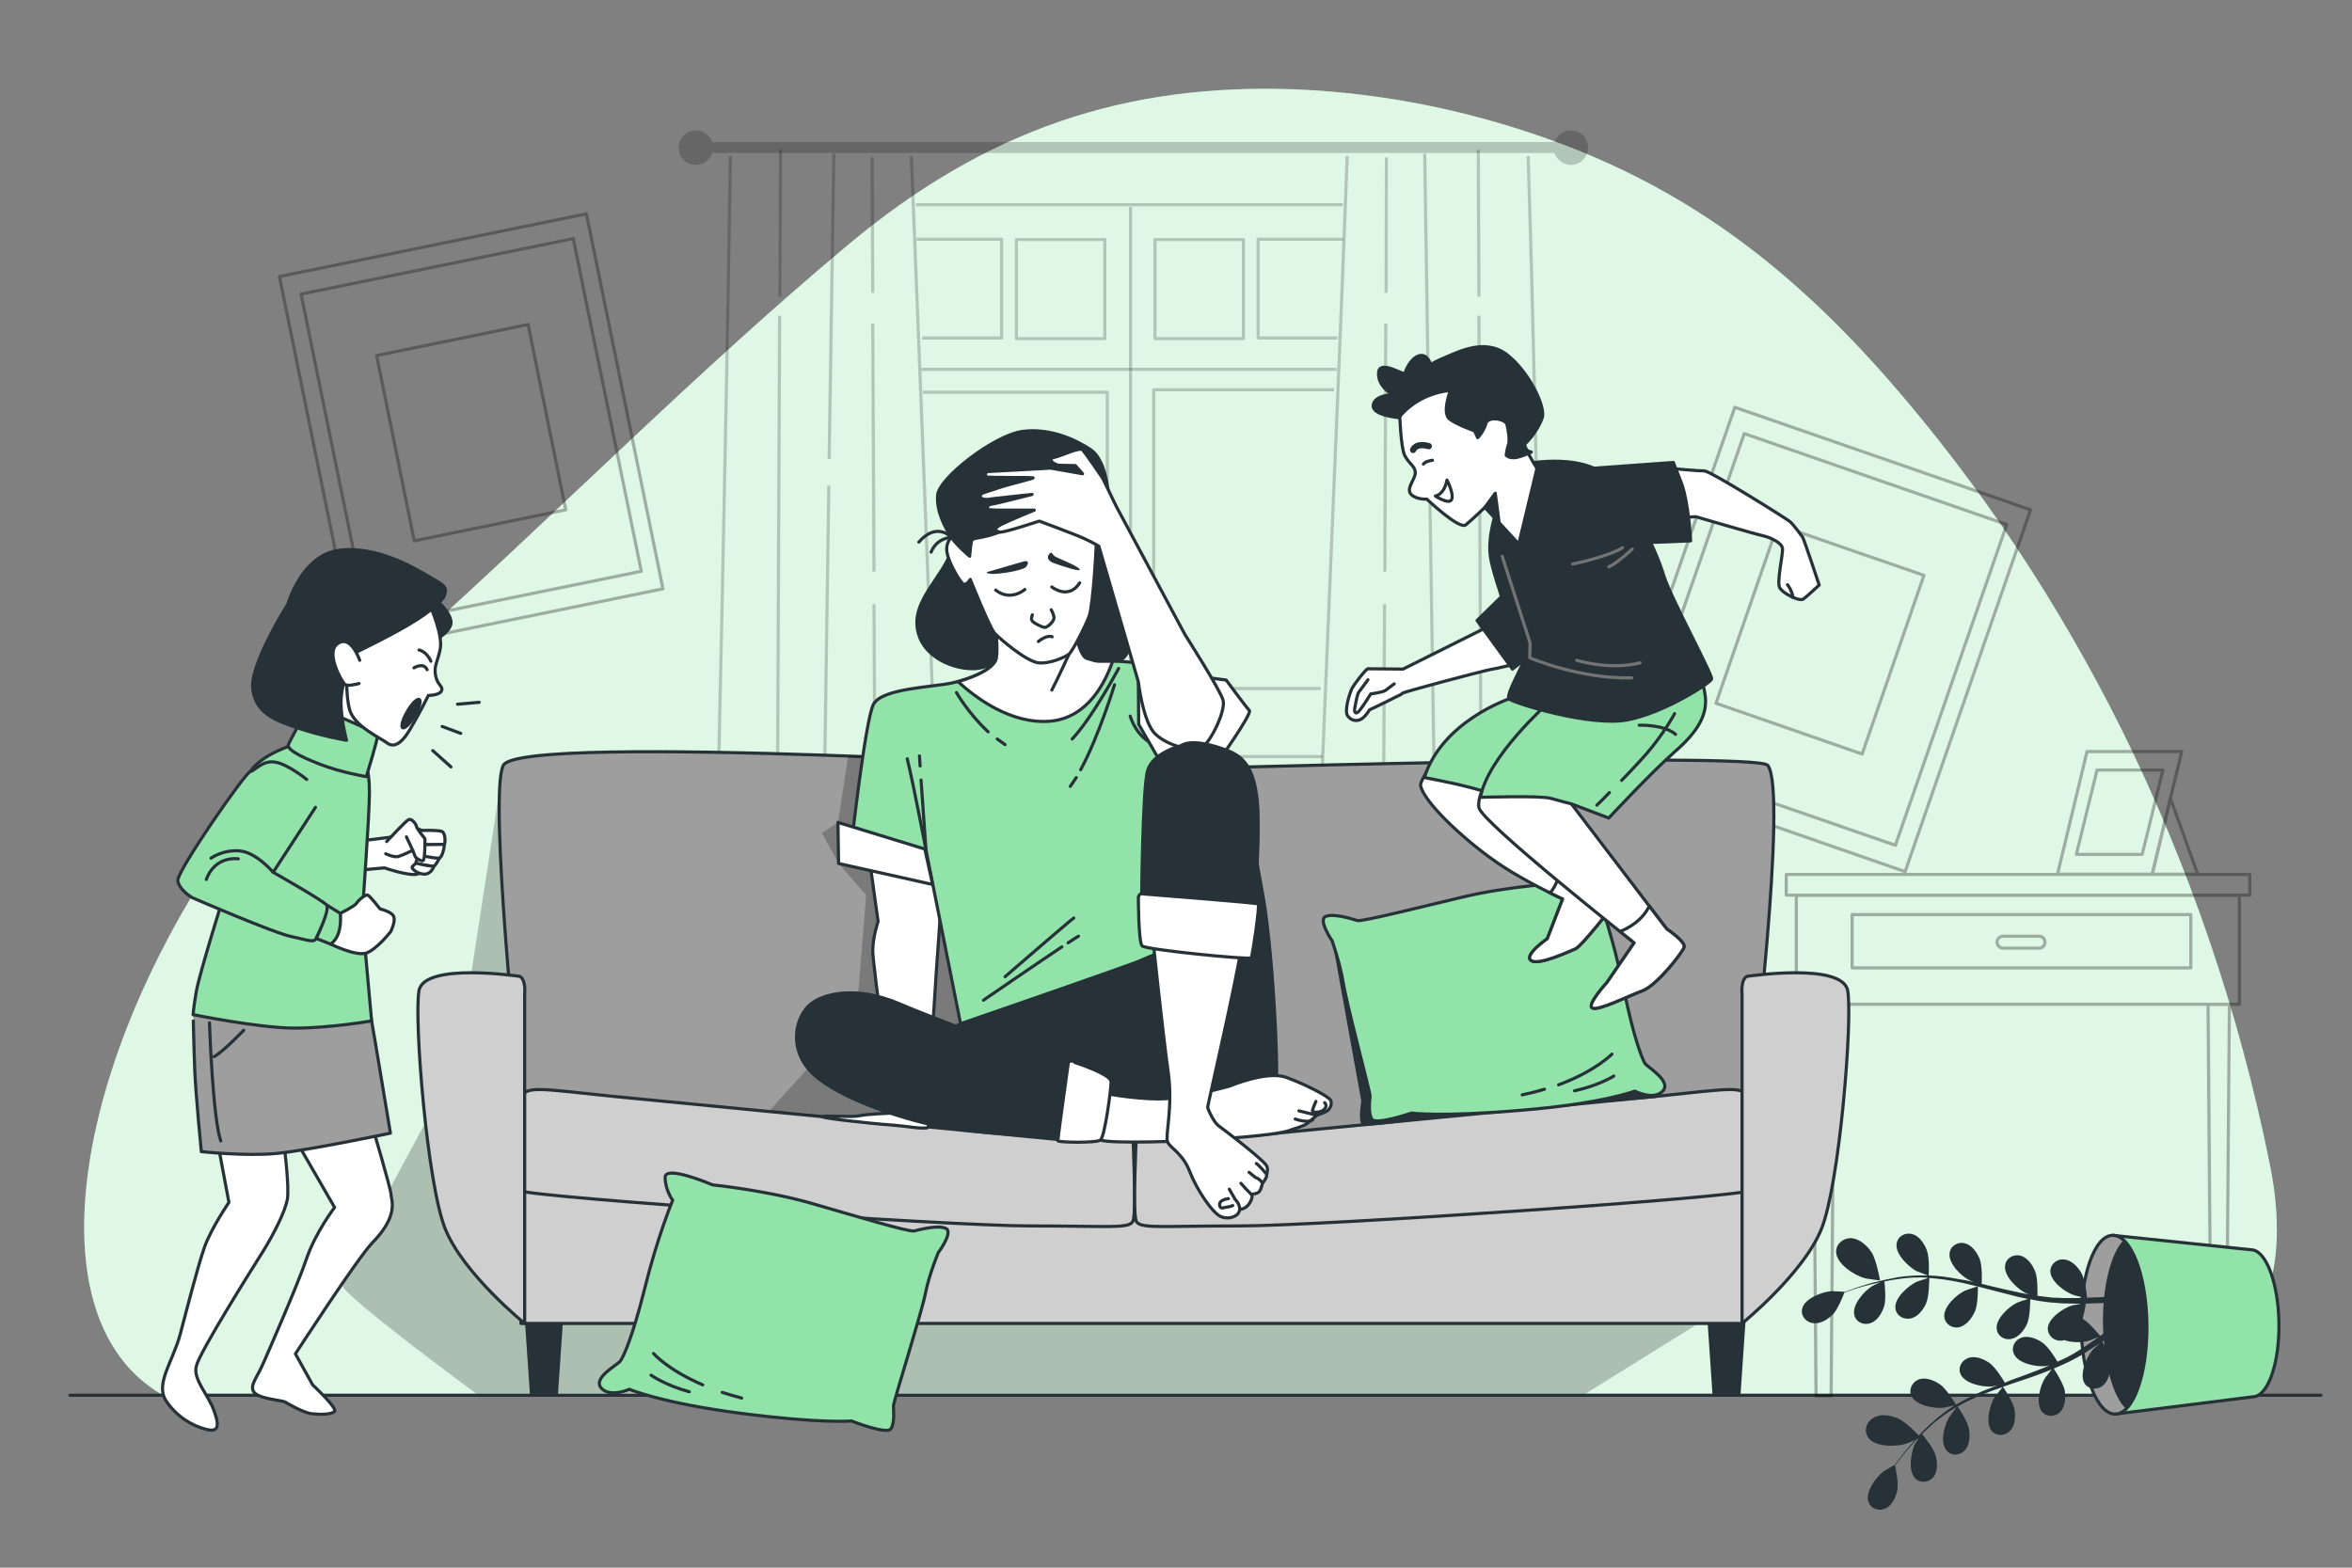 <?xml version="1.0" encoding="UTF-8"?>
<svg xmlns="http://www.w3.org/2000/svg" version="1.2" viewBox="0 0 750 500" width="750" height="500">
  <rect x="0" y="0" width="750" height="500" fill="#808080" stroke="none"/>
  <title>24717297_6991847</title>
  <style>
		.s0 { fill: #92e3a9 } 
		.s1 { opacity: .7;fill: #ffffff } 
		.s2 { opacity: .2;fill: #000000 } 
		.s3 { fill: none;stroke: #000000;stroke-linejoin: round } 
		.s4 { opacity: .2;fill: none;stroke: #000000;stroke-linejoin: round } 
		.s5 { fill: #ffffff;stroke: #263238;stroke-linecap: round;stroke-linejoin: round } 
		.s6 { fill: none;stroke: #000000;stroke-linecap: round;stroke-linejoin: round;stroke-width: 1 } 
		.s7 { fill: none;stroke: #000000;stroke-linecap: round;stroke-linejoin: round } 
		.s8 { opacity: .23;fill: #000000 } 
		.s9 { fill: #263238;stroke: #263238;stroke-linecap: round;stroke-linejoin: round } 
		.s10 { fill: #9e9e9e;stroke: #263238;stroke-linecap: round;stroke-linejoin: round } 
		.s11 { fill: #cfcfcf;stroke: #263238;stroke-linecap: round;stroke-linejoin: round } 
		.s12 { fill: #92e3a9;stroke: #263238;stroke-linecap: round;stroke-linejoin: round } 
		.s13 { fill: none;stroke: #263238;stroke-linecap: round;stroke-linejoin: round } 
		.s14 { fill: none;stroke: #737373;stroke-linecap: round;stroke-linejoin: round } 
		.s15 { fill: none;stroke: #263238;stroke-linecap: round;stroke-linejoin: round;stroke-width: 2 } 
		.s16 { fill: #263238 } 
	</style>
  <g id="Background_Simple">
    <g>
      <path class="s0" d="m676.5 232.6c-20.3-40.7-45.2-78.1-74-111.1-31.1-35.6-62.9-59.7-103.8-75.3-27.7-10.5-56.6-16.5-85.6-17.7-53.9-2-98.5 12.6-142.8 49.7-47.5 39.7-91.9 84.7-138.2 126.4q-7.2 6.5-14.5 13c-80.8 70.8-120.1 196.7-65.4 227.5h628.5c0 0 57.2-3.5 43.1-73.7-9.9-49.1-26-95.8-47.3-138.8z"></path>
      <path class="s1" d="m676.5 232.6c-20.3-40.7-45.2-78.1-74-111.1-31.1-35.6-62.9-59.7-103.8-75.3-27.7-10.5-56.6-16.5-85.6-17.7-53.9-2-98.5 12.6-142.8 49.7-47.5 39.7-91.9 84.7-138.2 126.4q-7.2 6.5-14.5 13c-80.8 70.8-120.1 196.7-65.4 227.5h628.5c0 0 57.2-3.5 43.1-73.7-9.9-49.1-26-95.8-47.3-138.8z"></path>
    </g>
  </g>
  <g id="Window">
    <g>
      <path class="s2" d="m500.9 41.6c-2.4 0-4.4 1.5-5.2 3.7h-268.6c-0.8-2.2-2.8-3.7-5.2-3.7-3.1 0-5.5 2.4-5.5 5.5 0 3 2.4 5.5 5.5 5.5 2.4 0 4.4-1.6 5.2-3.8h268.6c0.8 2.2 2.8 3.8 5.2 3.8 3.1 0 5.5-2.5 5.5-5.5 0-3.1-2.4-5.5-5.5-5.5z"></path>
      <g style="opacity: .2">
        <path class="s3" d="m290.6 49.8c3.8 93.2 7.2 187.2 11.2 280l-0.4 18.2c0 0-17.2 0-26.3 0.9-9 0.9-23.1 0.9-33.1 0.9-9.9 0-15.4-3.6-15.4-3.6l0.7-16.4c2-92.8 4.2-186.8 5.6-280"></path>
        <path fill-rule="evenodd" class="s3" d="m247.7 314.4l-0.1 11"></path>
        <path fill-rule="evenodd" class="s3" d="m248.6 100.7l-0.9 204"></path>
        <path fill-rule="evenodd" class="s3" d="m248.9 47.8l-0.2 46.8"></path>
        <path fill-rule="evenodd" class="s3" d="m264.3 154.9l-2 135.8"></path>
        <path fill-rule="evenodd" class="s3" d="m265.9 49l-1.5 97.4"></path>
        <path fill-rule="evenodd" class="s3" d="m278.7 192.7l0.6 126"></path>
        <path fill-rule="evenodd" class="s3" d="m278.3 103.2l0.4 79.1"></path>
        <path fill-rule="evenodd" class="s3" d="m278.1 50.2l0.2 43.2"></path>
      </g>
      <g style="opacity: .2">
        <path class="s3" d="m429.6 49.8c-3.7 98.6-8.4 198.3-11.9 296.4 0 0 11.7 1.7 19.3 1.7 7.5 0 9 0 17.3 0 8.3 0 12.9 0 21.2 0 8.3 0 17.8-1.8 17.8-1.8-1.7-98-2.9-197.7-6-296.3"></path>
        <path fill-rule="evenodd" class="s3" d="m472.5 314.4l0.1 11"></path>
        <path fill-rule="evenodd" class="s3" d="m471.6 100.7l0.9 204"></path>
        <path fill-rule="evenodd" class="s3" d="m471.4 47.8l0.2 46.8"></path>
        <path fill-rule="evenodd" class="s3" d="m455.9 154.9l2.1 135.8"></path>
        <path fill-rule="evenodd" class="s3" d="m454.3 49l1.5 97.4"></path>
        <path fill-rule="evenodd" class="s3" d="m441.5 192.7l-0.6 126"></path>
        <path fill-rule="evenodd" class="s3" d="m441.9 103.2l-0.3 79.1"></path>
        <path fill-rule="evenodd" class="s3" d="m442.1 50.2l-0.1 43.2"></path>
      </g>
      <g style="opacity: .2">
        <path fill-rule="evenodd" class="s3" d="m292.3 76.3h27.1v31.5h-25.3"></path>
        <path fill-rule="evenodd" class="s3" d="m324.1 76.4h28.2v31.6h-28.2z"></path>
      </g>
      <g style="opacity: .2">
        <path fill-rule="evenodd" class="s3" d="m428.3 76.3h-27.1v31.5h25.3"></path>
        <path fill-rule="evenodd" class="s3" d="m396.5 108h-28.2v-31.6h28.2z"></path>
      </g>
      <path fill-rule="evenodd" class="s4" d="m296.8 219.6h56.3v-94.5h-58.8"></path>
      <path fill-rule="evenodd" class="s4" d="m425.4 124.3h-57.5v95.3h53.2"></path>
      <path fill-rule="evenodd" class="s4" d="m298.6 242.1h54.5v95h-50.3"></path>
      <path fill-rule="evenodd" class="s4" d="m421.7 241.3h-53.8v96.7h49.1"></path>
      <path fill-rule="evenodd" class="s4" d="m302.5 344.1h115.2"></path>
      <path fill-rule="evenodd" class="s4" d="m292.1 65.3h136.1"></path>
      <path fill-rule="evenodd" class="s4" d="m360.5 66v276.8"></path>
      <path fill-rule="evenodd" class="s4" d="m293.8 117.8h132.4"></path>
    </g>
  </g>
  <g id="Floor">
    <path fill-rule="evenodd" class="s5" d="m22.3 445h717.8"></path>
  </g>
  <g id="Pictures">
    <g style="opacity: .3">
      <path fill-rule="evenodd" class="s6" d="m89.1 88.2l97.9-20 24.4 119.6-97.9 20z"></path>
      <path fill-rule="evenodd" class="s6" d="m96 93.8l86.8-17.7 21.7 106.1-86.8 17.7z"></path>
      <path fill-rule="evenodd" class="s6" d="m120.1 113.4l48.3-9.9 12 59.1-48.3 9.9z"></path>
    </g>
    <g style="opacity: .3">
      <path fill-rule="evenodd" class="s6" d="m553.2 129.9l94.3 32.7-40 115.4-94.4-32.8z"></path>
      <path fill-rule="evenodd" class="s6" d="m556.2 138.3l83.7 29-35.5 102.3-83.7-29z"></path>
      <path fill-rule="evenodd" class="s6" d="m566.9 167.4l46.6 16.1-19.7 57-46.6-16.2z"></path>
    </g>
  </g>
  <g id="Table">
    <g style="opacity: .3">
      <g>
        <path fill-rule="evenodd" class="s7" d="m569.6 278.9h147.8v6.6h-147.8z"></path>
        <path fill-rule="evenodd" class="s7" d="m572.8 285.5h141.3v34.8h-141.3z"></path>
        <path fill-rule="evenodd" class="s7" d="m590.6 291.7h108v17h-108z"></path>
        <path class="s7" d="m650.3 302.4h-11.6c-1 0-1.9-0.9-1.9-1.9 0-1 0.9-1.9 1.9-1.9h11.6c1 0 1.8 0.9 1.8 1.9 0 1-0.8 1.9-1.8 1.9z"></path>
        <path fill-rule="evenodd" class="s7" d="m583.9 445.2h-4.8l-1-124.9h6.8z"></path>
        <path fill-rule="evenodd" class="s7" d="m709.9 445.2h-4.8l-1-124.9h6.8z"></path>
      </g>
      <g>
        <path fill-rule="evenodd" class="s7" d="m695.7 239.7h-30.2l-9.4 39.1h30.2z"></path>
        <path fill-rule="evenodd" class="s7" d="m689.7 245.6h-21l-6.6 26.9h21z"></path>
        <path fill-rule="evenodd" class="s7" d="m692.1 254.6l8.7 24.2h-14.5z"></path>
      </g>
    </g>
  </g>
  <g id="Couch">
    <g>
      <path class="s8" d="m160.5 244.1l-14.7 95.4c0 0-36.8 66.9-36.8 70.2 0 3.3 42.9 34.8 42.9 34.8h353.7l51.1-31.8v-147.1z"></path>
      <g>
        <path fill-rule="evenodd" class="s9" d="m177.4 445h-7.9l-2.2-32.3h12.3z"></path>
        <g>
          <path class="s10" d="m563.7 244.1c-3.4-4.5-201.6 1.5-201.6 1.5 0 0-196.3-12.1-201.6-1.5-4.9 9.4 5.4 106.6 5.4 106.6l196.2 25.5 196.2-25.5c0 0 11.9-98.2 5.4-106.6z"></path>
          <path fill-rule="evenodd" class="s9" d="m554.5 445h-7.9l-2.2-32.3h12.3z"></path>
          <path fill-rule="evenodd" class="s11" d="m166.1 370.6h389.4v51.5h-389.4z"></path>
          <g>
            <path class="s11" d="m337.1 363.4c0 0-116.1-11.2-141.4-13.7-25.2-2.6-27.9-3.6-30 1-2.1 4.6-2.1 27 0.5 29.1 2.7 2 136.2 11.2 162 11.2 25.8 0 32.1 1 33.1-1.6 1.1-2.5 0-26 0-26z"></path>
            <path class="s11" d="m386.5 363.4c0 0 116.1-11.2 141.4-13.7 25.3-2.6 27.9-3.6 30 1 2.1 4.6 2.1 27-0.5 29.1-2.6 2-136.1 11.2-161.9 11.2-25.8 0-32.2 1-33.2-1.6-1.1-2.5 0-26 0-26z"></path>
          </g>
          <path class="s11" d="m165.7 311.4c0 0-30.5-4.6-32.1 4.6-1.6 9.2 2.6 61.7 8.4 76 5.8 14.3 25.3 30.1 25.3 30.1v-105.1c0 0 0.5-4.6-1.6-5.6z"></path>
          <path class="s11" d="m557.1 311.4c0 0 30.5-4.6 32.1 4.6 1.6 9.2-2.6 61.7-8.4 76-5.8 14.3-25.3 30.1-25.3 30.1v-105.1c0 0-0.5-4.6 1.6-5.6z"></path>
        </g>
      </g>
    </g>
  </g>
  <g id="Cushions">
    <g>
      <path class="s9" d="m425 298.1l9.6 53.1c0 0-1.2 6.7 0.3 7.3 1.5 0.6 29.6-3.4 29.6-3.4l63.4-5.4-8.5-7.5z"></path>
      <path class="s12" d="m497.7 281.7c0 0 15.3-5.8 15.2-1.7-0.2 4-2.8 7.2-2.8 7.2 0 0 4.4 12 7.7 28.4 3.4 16.5 6 22.3 6.7 23.5 0.8 1.3 8.7 5.7 5.7 8.9-3 3.1-8.9 0-8.9 0 0 0-10.4 4-36.1 6.1-25.8 2.2-35.1 0.9-35.1 0.9 0 0-11.6 4-12.7 1.9-1.2-2.1-0.6-6.1-0.5-7.3 0-1.3-7.7-30.1-8.6-36.3-1-6.1-3.5-13.2-3.5-13.2 0 0-4.6-6.7-2.1-7.8 2.5-1.1 8.5 0.8 10.1 1.3 1.6 0.4 19.3-4.1 33.7-7.5 14.5-3.5 31.2-4.4 31.2-4.4z"></path>
      <path class="s13" d="m492.5 347.4q-3.3 1-7.1 1.8"></path>
      <path class="s13" d="m514 336.2c0 0-5 5.3-17 9.8"></path>
      <path class="s13" d="m514.6 343.2c0 0-4.7 3-12.5 4.7"></path>
    </g>
    <g>
      <path class="s12" d="m227.2 377.9c0 0-15.1-6.5-15.1-2.4 0 4.1 2.4 7.3 2.4 7.3 0 0-4.9 11.8-8.9 28.1-4.1 16.3-6.9 22-7.8 23.2-0.8 1.2-8.9 5.3-6.1 8.6 2.9 3.2 9 0.4 9 0.4 0 0 10.2 4.4 35.8 7.7 25.7 3.3 35 2.4 35 2.4 0 0 11.4 4.5 12.6 2.5 1.3-2.1 0.8-6.1 0.8-7.3 0-1.3 9-29.8 10.2-35.9 1.2-6.1 4.1-13 4.1-13 0 0 4.9-6.5 2.4-7.7-2.4-1.2-8.5 0.4-10.1 0.8-1.7 0.4-19.2-4.9-33.4-9-14.3-4-30.9-5.7-30.9-5.7z"></path>
      <path class="s13" d="m230.3 444.1q2.9 0.9 6.2 1.8"></path>
      <path class="s13" d="m208.4 431.7c0 0 4.5 5.2 15.7 10"></path>
      <path class="s13" d="m207.6 438.6c0 0 4.5 3.2 12.2 5.3"></path>
    </g>
  </g>
  <g id="Character_3">
    <g>
      <g>
        <path class="s5" d="m474.2 200l-26.8 13.4c0 0-10.7-0.1-11.2-0.1-0.6 0-4.3 4.8-5.1 6.3-0.7 1.5-2.6 7.2-1.3 8.8 1.3 1.7 3.2 1.7 4.5 0.8 1.3-0.9 2.4-2.8 2.4-2.8 0 0 4.5-2.1 6.6-3.2 2-1.1 3.4-1.5 3.9-2.1 0.6-0.5 24.8-6.9 27.8-7.5 3-0.5 8-1.8 8-1.8z"></path>
        <path class="s13" d="m436.2 216.8c0 0-2.3 3.2-2.8 3.8-0.6 0.5-1 3.3-1.4 5.2-0.3 1.9 0.6 2.1 1.7 0.6 1.2-1.5 3.4-5.1 3.4-5.1 0 0 3.6-0.4 4.7-1.1 1.1-0.8 2.8-2.1 2.8-2.1"></path>
        <path fill-rule="evenodd" class="s9" d="m471 197.9l11.3 15.5 8-6.3-10.7-17.6z"></path>
      </g>
      <g>
        <path class="s5" d="m491.4 216.7l-6.4 4.9c0 0-11.6 4.3-19.7 12.1-8.1 7.8-12.6 15.4-12.3 16.9 1.1 5.3 13.5 16.8 22.8 23.4 9.2 6.7 22.5 12.7 22.5 12.7l-4.9 12.7c0 0-7.5 5.2-5.2 6.9 2.3 1.8 12.2-2.9 14.2-3.7 2-0.9 12.1-13.9 12.1-13.9 0 0 0-2.9-2-3.5-2-0.6-9.2-5.8-9.2-5.8l-22-25.7c0 0 40.5-24.3 43.7-27.8 3.1-3.5-4.1-4.3-4.1-4.3z"></path>
        <path class="s5" d="m512.5 285.2c-2-0.6-9.2-5.8-9.2-5.8l-5.4-6.3-0.6 6c0 0-1.3 3.8-3 5.7 2.4 1.2 4 1.9 4 1.9l-4.9 12.7c0 0-7.5 5.2-5.2 6.9 2.3 1.8 12.2-2.9 14.2-3.7 2-0.9 12.1-13.9 12.1-13.9 0 0 0-2.9-2-3.5z"></path>
      </g>
      <path class="s12" d="m454.2 248c0 0 15.7 2.8 21.7 5.4 5.9 2.5 10.3-2.6 10.3-2.6l13.9-20.1-1.9-3.8-17-4c0 0-21.4 7.2-27 25.1z"></path>
      <path class="s5" d="m502.3 222.3c-0.4-3.5-32.6 24.1-30.7 35.3 0.9 4.7 49.5 43.1 49.5 43.1l-8.7 12.7c0 0-6.6 7.2-4.6 8.1 2 0.9 11.3-3.8 15.9-5.5 4.6-1.7 12.7-12.1 13.3-13.9 0.6-1.7-5.5-5.8-5.5-5.8l-30.4-39.9c0 0 27.2-16.2 36.5-23.1 9.2-6.9 3.5-20.2 3.5-20.2z"></path>
      <path class="s5" d="m537 302.1c0.6-1.7-5.5-5.8-5.5-5.8l-5.6-7.3c-2.1 4.4-6.3 6.9-9.3 8.1 2.8 2.2 4.5 3.6 4.5 3.6l-8.7 12.7c0 0-6.6 7.2-4.6 8.1 2 0.9 11.3-3.8 15.9-5.5 4.6-1.7 12.7-12.1 13.3-13.9z"></path>
      <g>
        <path class="s12" d="m472.1 254.3c0 0 18.9-0.6 22.3 0.3 3.5 1 6.7 1.8 6.7 1.8l11.9 4.5c0 0 13.5-14.5 21-21.1 7.6-6.6 10.4-11.9 9.8-17.6-0.7-5.6-2.7-9.1-2.7-9.1l-47.3 11c0 0-19.5 17.3-21.7 30.2z"></path>
        <path class="s13" d="m513.2 252.8c-2.3 2.4-4 4-4 4"></path>
        <path class="s13" d="m534 227.6c0 0-2.5 4.7-6.9 10.3-2.1 2.7-6.2 7.1-10 11"></path>
        <path class="s13" d="m522.7 231.3c0 0 7.9-0.3 11.6 2.9"></path>
      </g>
      <g>
        <path class="s9" d="m477.3 162.6c0 0-3.1 8.4-2 15.2 1 6.9 10.4 32 10.6 32.8 0.2 0.8-5.9 11.1-4.7 12.3 1.3 1.3 25.9 9 37.8 6.7 11.9-2.3 26.4-11.8 26.8-13 0.4-1.3-13.2-26.2-15.3-33.1-2-6.9-10.2-25.3-18.9-32.2-8.8-6.8-25.5-3.3-25.5-3.3z"></path>
        <path class="s14" d="m501.5 179.9c0 0 11.1-2.3 15.9-5.2"></path>
        <path class="s14" d="m520.5 175.1c0 0-4.6 4.4-7.5 5.7"></path>
        <path class="s14" d="m479 177.4l8.9 27.6-0.1 4.8c0 0 15.8 6.8 32.5 6.4"></path>
        <path class="s14" d="m502.8 210.6c0 0 10.4 3.3 20.2 0.8"></path>
      </g>
      <g>
        <path class="s5" d="m446.3 131.3c0 0 0.3 11.5 1.7 14.1 1.4 2.6 3.3 3.3 3.3 5.4 0 2.1-3 4.9-1.4 6.8 1.6 1.8 5.1 1.6 5.1 1.6 0 0 10.3 9.8 12.4 8.2 2.1-1.7 6.1-5.6 6.1-5.6l10.8 11.7 5.8-24.1c0 0-3.3-5.2-4-7.7-0.7-2.6 0-8.9 0-8.9 0 0-7.4-9.4-14.5-12.4-7-3.1-23.2 6.7-25.3 10.9z"></path>
        <path class="s9" d="m462.5 124.5c0 0-2.8 7.3-0.2 9.2 2.6 1.9 7.9 3.7 7.9 3.7l1 2.2c0 0 1.9-1.9 2.6-4.5 0.7-2.6 6.3-1.4 6.7 0.2 0.5 1.7 1 5.4 0.5 6.6-0.5 1.2-0.7 3.3-0.7 3.3 0 0 0.9 1.1 3.3 0.7 2.3-0.5 4.7-1.7 4.7-1.7 0 0-3.8-1.1-2.2-2.5 1.7-1.4 4.5-5 5.7-8.5 1.1-3.5-4.3-14.7-11.3-20.1-7-5.4-15.7-0.7-19.2 0.7-3.5 1.4-5.1 2.5-5.1 2.5 0 0-1-3.7-3.8-2.8-2.8 1-4.2 4.9-4.4 5.6-0.3 0.7-8.2-4.6-8.4-0.2-0.3 4.5 4.6 7 4.6 7 0 0-5.8 0-6.3 3.3-0.5 3.3 8.2 4 8.2 4 0 0 5.1-7.5 16.4-8.7z"></path>
        <path fill-rule="evenodd" class="s9" d="m473.5 161.8l3.3-4.5 1.2 9.1z"></path>
        <path class="s13" d="m453.9 148c0 0 0.5-0.9 2.9-1.2"></path>
        <path class="s15" d="m450.6 143.5c0 0 0.8-2.4 5-1.2"></path>
        <path class="s13" d="m457.7 158.2c0 0 2.8-0.3 3.7-5.1 0 0 2.3 4.4 1.5 6.2-0.8 1.8-5.2-1.1-5.2-1.1z"></path>
      </g>
      <g>
        <g>
          <path class="s5" d="m533.8 149.5c0 0 7.8 0.7 9.7 0.7 1.9 0 26.1 15.2 27.2 16.1 1.2 1 3.5 4.2 4.1 5 0.5 0.8 5.3 15.3 5.3 15.3 0 0-4.2 3.9-5.1 4.5-1 0.5-3.3-0.6-3.3-0.6 0 0-3.3-1.4-4.2-3.1-1-1.7 1.1-10.7 0.9-12.4-0.1-1.8-3.6-3.5-6.1-4.1-2.5-0.5-21.5-6.1-21.5-6.1l-3.8 0.2z"></path>
          <path class="s13" d="m570 186.5c0 0 1.5 1.9 1.7 4"></path>
        </g>
        <path class="s9" d="m498.3 161.3c0 0 1.3 8.5 5.2 10.6 3.8 2.1 5.1 1.5 9.9 1.5 4.8 0 25.7-0.9 25.7-0.9 0 0-0.6-12.3-3-18.6-2.5-6.4-2.5-6.4-2.5-6.4 0 0-21.9 1.6-25 1.8-3 0.2-9.2-0.2-10.9 1.3"></path>
      </g>
    </g>
  </g>
  <g id="Character_2">
    <g>
      <g>
        <path class="s9" d="m304.6 169.2c0 0 0.8 4.5-4.1 12.3-4.9 7.7-10.5 13.9-7.1 22.1 3.5 8.1 14.8 10.9 20.2 9.2 5.4-1.7 21.7-5.2 21.7-5.2 0 0 9.2 6.3 17.8 4.8 8.6-1.5 9.6-10.8 6.6-21.5-3-10.7-9.6-28.8-9.6-28.8 0 0-25.6-11.1-45.5 7.1z"></path>
        <path class="s13" d="m293 172.9c5.8-6.7 10.4-1.5 10.4-1.5 0 0-4.6 0-6.5 4.7"></path>
      </g>
      <path fill-rule="evenodd" class="s8" d="m270.5 241l-3.3 21.3-5.1 3.4 5.3 9.7 8.8 10.1-3.1 38.1-27.7 30.6 16.9 1.9 21.2 1.5 17.9-9.6 26.1-11.2-27.2-95.1z"></path>
      <path class="s5" d="m277.4 275.1l2.6 18.8c0 0-1.7 5-1.7 9.4 0 4.3 6.6 51.7 6.6 51.7 0 0-8.7 0.3-11.1 0.9-2.5 0.5-9.8-0.2-11.5 0.2-1.8 0.3 13.4 2.1 23 2.8 3.9 0.3 8.3 1.2 10.4 0.8 0.9-0.2 0.5-7 0.3-7.7-0.1-0.7 3-49.8 3.2-51 0.1-1.2 1.4-20.2 1.4-20.2z"></path>
      <g>
        <path class="s9" d="m306.3 326.5l-3 1.7c0 0 11.9 15.6 39.7 23.5 27.9 7.9 42.5 6.9 50.6 3.6 8.1-3.4 12.5-4.8 13.3-9.5 0.8-4.8-1-44.1-4.6-62.5-3.5-18.4-4.1-27.9-4.1-27.9l-31.8 18.6-9.1 35z"></path>
        <path class="s12" d="m317.4 199.7c0 0 0.9 6.9 0.3 10.3-0.6 3.3-7.7 6.4-14 7.8-6.3 1.4-22.6 1.7-25.2 6.9-2.6 5.2-7 44.7-7 44.7l24.5 5.4 10.3 51.7c0 0 54.9-18.9 57.5-20.2 2.6-1.2 6.7-2.7 7.7-3.4 1.1-0.6-1.7-63.7-1.7-63.7l8.2-2c0 0-11-24.8-14-25.5-3-0.6-7.7-0.8-7.7-0.8 0 0-3.9 0-5.6 0-1.7 0-1.7-0.3-4.1-0.9-2.3-0.6-3.8-8.8-3.8-8.8z"></path>
        <path class="s5" d="m305.5 217.4c5.1 4.7 16.7 13.8 29.6 12.6 11.9-1.2 17.4-12.5 19.7-19.1-1.3 0-3.1 0-4.1 0-1.7 0-1.7-0.3-4.1-0.9-2.3-0.6-3.8-8.8-3.8-8.8l-25.4-1.5c0 0 0.9 6.9 0.3 10.3-0.6 3-6.4 5.8-12.2 7.4z"></path>
        <path class="s13" d="m340.9 208.6c0 0-3.9 8.5-5.5 11.5"></path>
        <path class="s13" d="m296 274.8c0 0-4.7-24.7-6.7-32.8"></path>
        <path fill-rule="evenodd" class="s13" d="m293.4 244.3l-0.2-3.2"></path>
        <path fill-rule="evenodd" class="s13" d="m295.4 272.9l-1.7-24.1"></path>
        <path class="s13" d="m356.7 213.2c0 0-8.1 15.3-14.8 22.5"></path>
        <path class="s13" d="m343.2 248q-1 1.5-1.9 2.8"></path>
        <path class="s13" d="m355.4 218.4c0 0-5 16.4-10.8 27.1"></path>
        <path class="s13" d="m318 235.7q1.2 0.9 2.5 1.8"></path>
        <path class="s13" d="m305 220.9c0 0 3.8 6.7 10.1 12.5"></path>
        <path class="s13" d="m340.6 300.7c1.7-1.1 2.9-1.9 3.3-2.1"></path>
        <path class="s13" d="m313.6 319c0 0 16.3-11.2 25-17"></path>
        <path class="s13" d="m342.4 292.8c-1.1 0.7-21.9 18.7-21.9 18.7"></path>
        <path class="s13" d="m360.4 228.4c0 0 1.9 7.1 8.3 9.3"></path>
      </g>
      <g>
        <path class="s5" d="m303.4 171.4c0 0-2 1.6-1.4 4.9 0.6 3.4 4 9.1 5.1 9.9 1.1 0.7 2.3-1.4 2.3-1.4 0 0 6.1 15.3 7.8 17.2 1.7 1.8 10 8.9 13.9 9.4 3.8 0.4 8.7-1.9 9.8-2.8 1.1-0.9 5.2-8.8 6.4-12.1 1.3-3.4 2.5-24.2 2.3-25.5-0.1-1.4-4.1-15.2-4.1-15.2l-15.1-1.1c0 0-13.9 4.9-17 8.3-3.1 3.3-10 8.4-10 8.4z"></path>
        <path class="s16" d="m326.3 179.1l-11.7 3.4c0 0-0.1 0.9 4.2 0.4 4.3-0.4 8-1.5 8.4-2.1 0.5-0.6 1.4-2.3-0.9-1.7z"></path>
        <path class="s16" d="m334.3 177.1c0 0-0.9 1.5 1.7 2.5 2.6 0.9 8.7 3 8.3 2-0.5-1.1-7.1-3.6-8-4.2-0.9-0.6-0.8-2.1-2-0.3z"></path>
        <path class="s13" d="m326.8 188c0 0-4.5 4-9.3 0.2"></path>
        <path class="s13" d="m335.4 187.2c0 0 5.3 4.3 8.9-1.3"></path>
        <path class="s13" d="m329.2 196.1c0 0-0.6 1.4 0 2 0.6 0.7 3.1 2 4 2 0.9 0 2.9-2 2.9-3 0-1.1-0.9-2.6-0.9-2.6"></path>
        <path class="s13" d="m331.1 204.6c0 0 2.6-2.2 4.4-1.5"></path>
      </g>
      <path class="s9" d="m349.5 173.3c0 0-5.7-11.7-6.6-12.3-0.9-0.6-17.2 6.1-24.1 8.7-6.9 2.6-8.8 1.3-9.1 3.3-0.3 1.9-0.5 4.4-0.5 4.4 0 0-4.1-3.4-5.8-6-1.7-2.6-4.9-8.1-4.4-13.5 0.4-5.4 17.9-19 27-20.3 9-1.2 17.2 2.8 21.6 5.7 4.5 2.9 5.7 11.2 6.2 17.2 0.4 6-1.2 13.8-4.3 12.8z"></path>
      <path class="s5" d="m363 217.5l0.1 13.5 6.4 11.1 18.1 2c0 0 11.8-16.5 10.8-17.5-1-1-7.4-9.7-7.4-9.7l-13.1-1.7z"></path>
      <path class="s5" d="m351.6 152.5c0 0-5.5-8.1-6.4-9-0.9-1-6.5 1.8-9.1 2.4-2.6 0.6 0.5 2.5 1.7 2.5 1.2 0 5.1 0.1 5.1 0.1l2.3 2.6-10.2-1.8c0 0-19.5 1.1-20.1 1.1-0.6 0-1 1.4-0.3 1.7 0.8 0.3 14.2 0.1 14.8 0.3 0.6 0.1-7.9 2.1-11.4 3.3-3.5 1.3-5.7 1.4-5.4 2.7 0.3 1.2 2.9 0.9 3.6 0.7 0.6-0.1 12.9-1.4 12.9-1.4 0 0-11.7 3-12.9 3.1-1.3 0.2-1.6 1.1-1.1 1.6 0.4 0.4 4.4 0.3 6.4 0.3 2 0 8.3 0 8.3 0 0 0-7.8 3.2-10.6 4.6-2.7 1.4-1.7 2.1-0.4 2.4 1.2 0.3 12.6-3.5 12.6-3.5 0 0 11.9 4.4 14.6 5.7 2.6 1.2 4.4 2.3 4.4 2.3l12.6 43.3c0 0 1.5 13.1 5.5 16.7 4 3.7 11.2 5.4 14.2 4.5 2.9-0.9 8.3-12 7.3-15.4-0.9-3.3-12.2-21-12.2-21l-21.9-40.9z"></path>
      <path fill-rule="evenodd" class="s5" d="m267.2 262.3l0.2 13.1 30 6.7-2.5-11.3z"></path>
      <g>
        <g>
          <path class="s5" d="m351.5 348.6c0 0 9.9 1.9 18 1.9 8.1 0 22.6-4.1 22.6-4.1 0 0 11.8-5 18-2.8 6.1 2.2 13.6 6.1 14.2 7.3 0.6 1.2-0.2 3-1.4 3.6-1.2 0.6-3 1.2-3 1.2 0 0-1.7 1.5-2.9 2.5-1.2 1-4.4 1.8-5.4 2.2-1 0.4-3.7 1.4-19.3 2.6-15.7 1.2-38.2 1.8-41.4 0.6-3.1-1.2 0.6-15 0.6-15z"></path>
          <path fill-rule="evenodd" class="s13" d="m419.9 355.7l-5.7-1.4"></path>
          <path class="s13" d="m422.4 351.7c0 0 1.1 1-0.2 2.2-1.3 1.1-3.8 1-3.7 0.3 0.1-0.6 1.1-2.9 1.1-2.9"></path>
          <path class="s13" d="m413 356.9c0 0 4.2 1.5 5.6 0.2"></path>
        </g>
        <path class="s9" d="m345.2 342.4c0 0-44.3-16.2-58.5-22.3-14.2-6.1-26.1-3.2-29.8 1.8-3.8 4.9-5.2 14.8 4.1 22.1 9.3 7.3 29.1 13.8 41.7 15.8 12.7 2 42.5 3.6 42.5 3.6z"></path>
        <path class="s5" d="m340.7 338.7c0 0-3.4 24.5-3.4 25.1 0 0.6 12.3 0.8 13.6-0.2 1.4-1 3.4-16.2 3.4-18.6 0-2.4-11.5-6.1-11.5-6.1 0 0-0.7-1-2.1-0.2z"></path>
      </g>
      <g>
        <path class="s9" d="m376.4 237.9c0 0-8.6 2.1-10.4 7.7-1.8 5.5-2 46-2 46l35.2 5.4c0 0 2.2-19.4 2-35.8-0.2-16.4-4.8-19.8-9.7-21.8-5-1.9-11.7-3.7-15.1-1.5z"></path>
        <g>
          <path class="s5" d="m367.6 299.3c0 0 3.3 31.3 4.9 42.5 1.6 11.3-1 20.4-0.2 22.4 0.8 1.9 4.9 3.7 7.1 9.5 2.2 5.7 7.3 13.4 10.1 14.4 2.8 1 5.1-0.4 5.5-1.4 0.4-1 0.4-1 0.4-1 0 0 2 0 3.2-2.2 1.2-2.1 0.4-2.6 0.4-2.6 0 0 2-0.1 2.6-0.9 0.6-0.8 1-2.7 1-2.7 0 0 1.3-1.5 1.3-2.3 0-0.8 0.8-2.3-0.3-3.6-2.6-3-13.7-11.4-15.1-12.4-1.4-1-3.4-5.3-3.4-5.9 0-0.6 9.1-39.9 10.7-50.8z"></path>
          <path class="s13" d="m395.4 385.7c0 0-0.2-2-1.5-3.1l-1.9-3.3"></path>
          <path fill-rule="evenodd" class="s13" d="m399 380.9l-1.6-1.6-1.7-1.9"></path>
          <path class="s13" d="m402.6 377.3c0 0-1.1-1.5-2.2-1.7l-2.1-1.7"></path>
          <path class="s13" d="m403.9 374.5c0 0-2.7-3.2-3.3-3.4"></path>
          <path class="s13" d="m391.7 382.3c0 0-2.9 0.3-2.8 1.9 0.1 1.7 1.3 0.9 2.3 0.8 1-0.1 1.9-0.5 1.9-0.5"></path>
        </g>
        <path class="s5" d="m363 286.1c0 0 0 14.4 1.2 15.6 1.2 1.2 34.4 4.5 34.8 3.8 0.4-0.8 2.8-16.8 2.2-17.2-0.6-0.4-36.8-3.2-36.8-3.2 0 0-1-0.4-1.4 1z"></path>
      </g>
      <path class="s13" d=""></path>
    </g>
  </g>
  <g id="Character_1">
    <g>
      <g>
        <path class="s5" d="m115.9 268.1l8.7-1.1c0 0 6.7-2.9 8.3-2.7 1.7 0.2 4.7 2.5 4.9 4.7 0.2 2.2-2 9-4.7 9.8-2.7 0.7-10.5-2-10.5-2l-7.8 0.7z"></path>
        <path class="s5" d="m133.6 264.9c0 0 6.5-0.3 7.5 0.4 1 0.8 0.9 3.6 0.6 4-0.4 0.3-5.8 0.2-6.4 0.1-0.6-0.1-1.7-4.5-1.7-4.5z"></path>
        <path class="s5" d="m141.7 269.3c0 0-0.1 1.5-0.5 2.6-0.3 1.2-1.1 2.2-2.1 2.2-1 0-4.8-0.8-5.4-1.4-0.5-0.5 1.6-3.3 1.6-3.3z"></path>
        <path class="s5" d="m140.1 273.7c0 0-1.1 2.3-1.7 2.5-0.5 0.2-5.3-0.5-5.7-0.9-0.3-0.5 1-2.6 1-2.6 0 0 4.6 1.1 6.4 1z"></path>
        <path class="s5" d="m138.4 276.2c0 0-0.7 2.5-3 2.6-2.3 0-4.1-1.7-4-2.2 0.1-0.4 1.3-1.3 1.3-1.3 0 0 4.2 1.1 5.7 0.9z"></path>
        <g>
          <path class="s5" d="m123.3 268.4c0 0 6-6.5 7-7 1-0.4 2.4 1.4 2.5 2.2 0.1 0.7 2.7 3.9 2.7 3.9 0 0 0.1 6.7-0.6 7-0.8 0.3-2.4-1.1-2.4-1.1l-0.9-2.2c0 0-3.2 1.6-4.7 2-1.4 0.3-3.9-0.9-3.9-0.9"></path>
          <path fill-rule="evenodd" class="s13" d="m131.6 271.2l-2-4.3"></path>
        </g>
      </g>
      <g>
        <path class="s5" d="m69.6 365.4l3.4 18.1c0 0-5.7 8.3-7.8 14.3-2.1 6-5.5 19.3-7.8 28-2.4 8.6-7.9 15.6-4.5 20.9 3.4 5.2 8.6 8.1 12.6 9.1 3.9 1.1 4.7-0.5 2.8-5.7-1.8-5.3-6.8-10-5.7-14.4 1-4.4 18-31.4 21.4-36.8 3.4-5.5 6.8-12.3 7.6-16.2 0.8-3.9-1.1-18.3-1.1-18.3z"></path>
        <path class="s5" d="m94.7 364.3l12 20.8c0 0-6 7.8-8.9 16.2-2.8 8.3-11.7 28.6-13.8 33.4-2.1 4.9-4.4 7-3.1 9.2 1.3 2.2 8.8 2.7 9.9 3.2 1 0.6 6 3.5 8.6 3.8 2.6 0.3 6.5 0.3 7.3-0.8 0.8-1.1-7-8.4-7-8.4l-5.5-9.9c0 0 19.7-30.4 24.5-35.4 8.7-8.9 6-13.7 6-15.4 0-1.6-6.2-22.6-6.2-22.6z"></path>
      </g>
      <g>
        <path class="s10" d="m61.6 323.6c0-0.1 0.2 10 0.5 17.7 0.3 7.7 2.1 26 2.1 26 0 0 14 1.5 23.8 0.6 9.9-0.9 36.5-6.5 36.5-6.5l-5-30-1.5-8.6-53.4-5z"></path>
        <path class="s13" d="m66.8 326.2c0 0 1 30.3 3.6 37.7"></path>
        <path class="s13" d="m77.7 328.6c0 0-6.5 6.8-9.4 8.4"></path>
      </g>
      <path class="s12" d="m94.5 237.2c0 0-10.9 3.1-14.7 8.9-3.8 5.8-7.8 37.5-7.8 37.5 0 0-8.4 26.8-9.4 32.6-1 5.8-1 7.4-1 7.4 0 0 21 4.3 32.4 4.3 11.4 0 24.5-2.3 24.5-2.3 0 0-3-32.9-3-33.7 0-0.8 2.3-31.4 2.3-39.2 0-7.9-1.6-10.2-2.1-11.2-0.5-1-21.2-4.3-21.2-4.3z"></path>
      <g>
        <path class="s9" d="m139.5 191.7c0 0 4.7 4.2 4.3 7.2-0.5 2.9-5.1 5.2-5.5 5.8-0.4 0.7-3.8-12-3.8-12z"></path>
        <path fill-rule="evenodd" class="s5" d="m122.5 219.7l-5.7 18.1-16.2-7.2 7.8-18.9z"></path>
        <path class="s12" d="m100 225.2c0 0 20.2 8.2 20.4 9.2 0.2 1.1-3.6 13.3-3.6 13.3 0 0-8-1.3-14.9-4-7-2.7-10.6-4.9-9.9-6.3 0.6-1.5 6.5-12.2 6.5-12.2z"></path>
        <g>
          <path class="s5" d="m137.4 193.8c0 0 3.8 8.6 3 13.1-0.9 4.4-2.1 5.4-1.5 8.6 0.6 3.1 2.5 3.4 1.9 4.8-0.6 1.5-4.2 1.5-4.2 1.5 0 0-3 6.1-5.9 10.9-2.9 4.9-5.3 5.7-7.2 4.3-1.9-1.5-10.5-5.3-12-10.6-1.4-5.2-0.8-12.2-0.8-12.2 0 0 0.2-4.4 5.3-9.2 5-4.9 21.4-11.2 21.4-11.2z"></path>
          <path class="s13" d="m132 213c0 0 3.1-1.9 4.2 0.6"></path>
          <path class="s13" d="m133.6 207.3c0 0 2.4 0.4 3.8 3.6"></path>
          <path class="s9" d="m132.2 228.3c-1.4 2.5-3.2 4.2-3.8 3.8-0.6-0.4 0-2.7 1.5-5.2 1.4-2.5 3.2-4.2 3.8-3.8 0.7 0.4 0 2.7-1.5 5.2z"></path>
        </g>
        <path class="s9" d="m141.4 190.6c0 0-1.9 2.8-8.4 7-6.5 4.2-19.1 10.3-20 10.7-0.8 0.4-3.8 8.7-4.2 14.3-0.4 5.7 1.7 13.5 1.7 13.5 0 0-7.8-1.3-15.2-3.8-7.3-2.5-13.6-4.6-14.7-12.4-1.1-7.8 11.2-27.2 11.2-27.2 0 0 4.4-15.7 16.4-17.2 12-1.5 24 5.7 28.6 8.4 4.6 2.7 6.3 3.2 4.6 6.7z"></path>
        <path class="s5" d="m114.7 210.6c0 0-2.7-8.2-6.9-5.4-4.3 2.7 1.2 12.2 2.1 13 0.8 0.9 4.6-0.2 4.6-0.2"></path>
      </g>
      <g>
        <path fill-rule="evenodd" class="s13" d="m145.9 224.6l6.9-0.6"></path>
        <path fill-rule="evenodd" class="s13" d="m141 231.7l5.9 2.2"></path>
        <path fill-rule="evenodd" class="s13" d="m138 239.4l5.8 5.2"></path>
      </g>
      <g>
        <g>
          <path class="s5" d="m108.5 291.3c0 0 4.3-2.1 5.1-3.1 0.7-1.1 2.9-3 3.7-2.7 0.7 0.3 3.9 4.4 3.9 4.4 0 0 4 0.9 4.4 2.6 0.5 1.6-1 4.6-1 4.6 0 0-4.5 5.8-7.9 6.9-3.4 1-11.3-2.9-11.3-2.9 0 0 3.2-3.4 3.1-9.8z"></path>
          <path class="s12" d="m104.1 288.6l4.4 2.7c0 0 0.4 3.4-0.5 6.1-0.8 2.7-2.6 3.7-2.6 3.7l-4.6-1.8c0-0.1 3.6-7.4 3.3-10.7z"></path>
          <path class="s12" d="m97.8 248.6c0 0-5.9-4.8-9.9-5.5-4.1-0.8-6.6 2.7-8.1 3-1.5 0.2-23.3 31.6-23.1 34.7 0.3 3 4.6 5.5 4.6 5.5 0 0 26.3 11.4 31.6 12.4 5.3 1.1 7.1 2.1 7.9 0.6 0.7-1.6 4.5-9.2 3.3-10.7-1.3-1.5-17-10.4-17-10.4l13.5-20.7"></path>
          <path class="s13" d="m87.1 278.2c0 0-5.3-6.3-10.6-6.8-5.4-0.5-9.2 2.3-9.2 2.3"></path>
        </g>
        <path class="s13" d="m65.8 280.5c0 0 2.1-7.3 10.2-6.6"></path>
      </g>
    </g>
  </g>
  <g id="Plant">
    <g>
      <path class="s12" d="m717.8 398.6l-44.1-4.6 0.8 57 43.9-5.5c4.8-0.1 8.5-10.6 8.3-23.6-0.2-12.9-4.2-23.3-8.9-23.3z"></path>
      <path class="s10" d="m684.6 422.4c0.2 15.7-4.3 28.6-10.1 28.6-5.8 0.1-10.7-12.6-10.9-28.4-0.2-15.7 4.3-28.6 10.1-28.6 5.8-0.1 10.7 12.6 10.9 28.4z"></path>
      <path class="s16" d="m677.2 395.5c-4 4-6.8 14.6-6.6 27 0.2 12.5 3.2 23 7.4 26.9 4-4 6.7-14.6 6.6-27-0.2-12.5-3.3-23-7.4-26.9z"></path>
      <g>
        <path class="s16" d="m596.8 399.4c1.6 2.5 2.7 9 2.7 9 0 0-4.6-0.6-4.8-0.7-3.3-0.9-9-4.5-9.2-8.3-0.1-2.7 2.3-4.6 4.9-4.5 2.6 0.2 5 2.4 6.4 4.5z"></path>
        <path class="s16" d="m612.4 458.4c0 0-4.1 2-4.4 2-3.2 1.1-10 1.2-12.2-1.8-1.6-2.2-0.7-5.1 1.6-6.4 2.3-1.4 5.5-0.8 7.8 0.2 2.7 1.1 7.2 6 7.2 6z"></path>
        <path class="s16" d="m658.4 443.5c-0.4-2.1-2.8-5.9-3.5-7q2.6-1.1 5.1-2.3c0.7-0.4 1.4-0.7 2.1-1.1q1-0.6 2-1.1c1.3-0.9 2.5-1.6 3.7-2.4 0.7-0.4 1.2-0.8 1.8-1.2-0.9 0.8-2.3 2.1-2.4 2.2-1.9 2.3-4.2 7.7-2.5 10.6 1.3 2 3.9 2.2 5.8 0.8 1.8-1.4 2.4-4.2 2.4-6.4-0.1-2.5-2.2-7.2-2.5-7.7 1.5-1 2.9-2 4.1-2.9q1.3-0.9 2.5-1.8l-0.7-2q-1.3 1-2.9 2.2-1.7 1.3-3.7 2.7c-0.4-0.5-3.4-4.2-5.6-5.5 0.6-2.1 1-4.4 1-4.8q2.7-0.1 5.1-0.2 2.3 0 4.5-0.2l-0.6-2q-1.9 0.2-4 0.3-2.2 0.1-4.6 0.2c0-0.7-0.6-5.8-1.8-7.9-1.1-1.9-3-4-5.4-4.3-2.2-0.3-4.4 1.3-4.5 3.7 0 3.3 4.8 6.8 7.6 7.7 0.2 0.1 2.4 0.6 3.5 0.8q-1.4 0.1-2.9 0.1c-1.4 0-2.9 0-4.3 0q-1.2-0.1-2.3-0.1c-0.8 0-1.5-0.1-2.3-0.2-1.1-0.1-2.3-0.3-3.4-0.4 0-1.5 0.1-5.7-0.7-7.7-0.8-2.1-2.4-4.4-4.6-5.1-2.2-0.6-4.6 0.6-5 3-0.6 3.3 3.7 7.4 6.3 8.8 0.1 0 0.6 0.3 1.3 0.5q-1.6-0.2-3.3-0.6c-3.2-0.7-6.5-1.4-9.7-2.2q-1-0.3-2.1-0.5c0.1-1.2 0.2-5.8-0.6-7.9-0.8-2-2.4-4.4-4.6-5-2.2-0.7-4.6 0.6-5 2.9-0.6 3.3 3.6 7.5 6.3 8.8 0.1 0.1 0.7 0.3 1.5 0.6q-2.6-0.6-5.3-1c-3.1-0.6-6.1-1-9.2-1.1 0.1-0.4 0.3-5.8-0.6-8.1-0.8-2.1-2.4-4.5-4.6-5.1-2.2-0.6-4.6 0.6-5 3-0.6 3.2 3.7 7.4 6.3 8.8 0.2 0.1 2.7 1 3.6 1.4q-0.1 0-0.1 0c-3.2-0.1-6.2 0.1-9.1 0.5-2.8 0.5-5.5 1.1-7.9 1.7-2.4 0.6-4.6 1.4-6.5 2q-1.6 0.6-2.9 1.1c0 0 0-0.1 0-0.1 0.1 0-3.9-0.2-4.2-0.2-2.9 0.2-8.5 2.3-9.3 5.5-0.6 2.3 1.1 4.4 3.4 4.7 2.3 0.4 4.7-1.2 6.3-2.7 1.6-1.6 3.3-5.9 3.7-7q1.4-0.5 3-1.1c2-0.6 4.2-1.3 6.6-1.8 0.6-0.2 1.4-0.3 2-0.5-1.1 0.5-2.6 1.2-2.7 1.3-2.5 1.5-6.5 6-5.7 9.2 0.5 2.3 3 3.4 5.2 2.6 2.2-0.8 3.6-3.2 4.3-5.3 0.7-2.2 0.2-7 0.1-8 1.5-0.3 3.1-0.6 4.7-0.8 2.8-0.4 5.9-0.6 9-0.4 0 0.1 0 0.1 0 0.2-1.1 0.3-3.3 1.1-3.4 1.1-2.7 1.3-7.2 5.2-6.8 8.5 0.3 2.4 2.7 3.7 4.9 3.2 2.3-0.5 4-2.8 4.9-4.8 1-2.3 1-7.9 1-8.1q4.4 0.3 8.8 1.2c2.2 0.4 4.4 1 6.6 1.5-0.8 0.2-3.7 1.2-3.9 1.3-2.7 1.2-7.1 5.2-6.7 8.5 0.3 2.3 2.6 3.7 4.8 3.2 2.3-0.6 4-2.9 4.9-4.9 1.1-2.2 1-7.6 1-8.1q1.5 0.4 3 0.8c3.2 0.8 6.5 1.7 9.7 2.5q1.6 0.3 3.3 0.7c-1.1 0.3-3.1 1-3.3 1.1-2.7 1.2-7.1 5.2-6.7 8.5 0.3 2.3 2.6 3.7 4.8 3.1 2.3-0.5 4-2.8 4.9-4.8 0.9-2 1-6.5 1-7.8q2.8 0.6 5.5 0.9c0.8 0.1 1.6 0.2 2.4 0.2q1.1 0.1 2.3 0.2c1.5 0 3 0.1 4.4 0.1 0.8 0 1.5 0 2.2 0-1.2 0.1-3.1 0.5-3.3 0.5-2.8 0.8-7.8 4.1-7.9 7.4 0 2.4 2.1 4.1 4.4 3.9q0.4 0 0.8-0.2c2.5 0.9 5.8 0.8 7.7 0.3 0.1 0 2.2-0.8 3.3-1.3q-1.1 0.9-2.4 1.7c-1.1 0.8-2.4 1.6-3.6 2.4q-1 0.6-1.9 1.2c-0.7 0.4-1.4 0.7-2 1.1-1 0.5-2.1 1-3.2 1.5-0.7-1.2-3-4.8-4.7-6-1.8-1.3-4.5-2.4-6.7-1.7-2.2 0.7-3.5 3.1-2.5 5.2 1.3 3.1 7.1 4.2 10.1 3.9 0.1 0 0.7-0.1 1.4-0.3q-1.5 0.7-3.1 1.3c-3.1 1.2-6.2 2.4-9.4 3.5q-0.9 0.4-1.9 0.8c-0.6-1.1-3.1-5-4.9-6.3-1.8-1.2-4.4-2.4-6.7-1.6-2.1 0.7-3.5 3-2.5 5.2 1.3 3 7.2 4.2 10.1 3.9 0.1 0 0.8-0.2 1.7-0.4q-2.6 1-5.1 2c-2.8 1.3-5.6 2.7-8.2 4.2-0.2-0.4-3-5-5-6.4-1.8-1.3-4.5-2.4-6.7-1.7-2.1 0.7-3.5 3.1-2.5 5.3 1.3 3 7.2 4.1 10.1 3.8 0.2 0 2.8-0.6 3.8-0.8q-0.1 0-0.1 0c-2.7 1.7-5.1 3.6-7.2 5.5-2.2 1.9-4.1 3.9-5.7 5.8-1.7 1.9-3.1 3.7-4.4 5.3q-0.9 1.3-1.8 2.4c0 0 0 0 0 0 0-0.1-3.4 2-3.6 2.1-2.4 1.8-5.9 6.6-4.8 9.7 0.8 2.3 3.4 3.1 5.5 2.1 2.1-1 3.2-3.6 3.7-5.7 0.5-2.3-0.5-6.8-0.7-8q0.8-1.1 1.9-2.5c1.3-1.6 2.7-3.3 4.4-5.2 0.5-0.5 1-1 1.5-1.5-0.6 1-1.5 2.4-1.6 2.6-1.2 2.7-2.1 8.6 0.3 10.8 1.7 1.6 4.4 1.2 5.8-0.6 1.4-1.9 1.2-4.8 0.6-6.9-0.6-2.2-3.6-5.9-4.3-6.7 1.1-1.1 2.3-2.2 3.5-3.3 2.2-1.8 4.6-3.7 7.3-5.2 0.1 0 0.1 0 0.1 0.1-0.7 0.9-2.1 2.7-2.2 2.9-1.6 2.5-3.1 8.2-0.9 10.7 1.5 1.9 4.2 1.7 5.8 0 1.6-1.7 1.7-4.5 1.4-6.7-0.4-2.5-3.5-7.2-3.7-7.3 2.6-1.5 5.3-2.7 8.1-3.9 2-0.8 4.1-1.6 6.3-2.3-0.5 0.6-2.4 3-2.6 3.2-1.5 2.5-3 8.2-0.9 10.8 1.6 1.8 4.3 1.6 5.9-0.1 1.6-1.6 1.7-4.5 1.4-6.7-0.4-2.4-3.4-6.9-3.7-7.3q1.5-0.5 2.9-1c3.2-1.1 6.4-2.1 9.5-3.3q1.6-0.6 3.1-1.2c-0.7 0.9-2 2.6-2.1 2.7-1.6 2.5-3.1 8.3-0.9 10.8 1.5 1.8 4.2 1.6 5.8 0 1.6-1.7 1.7-4.6 1.4-6.8z"></path>
      </g>
    </g>
  </g>
</svg>
